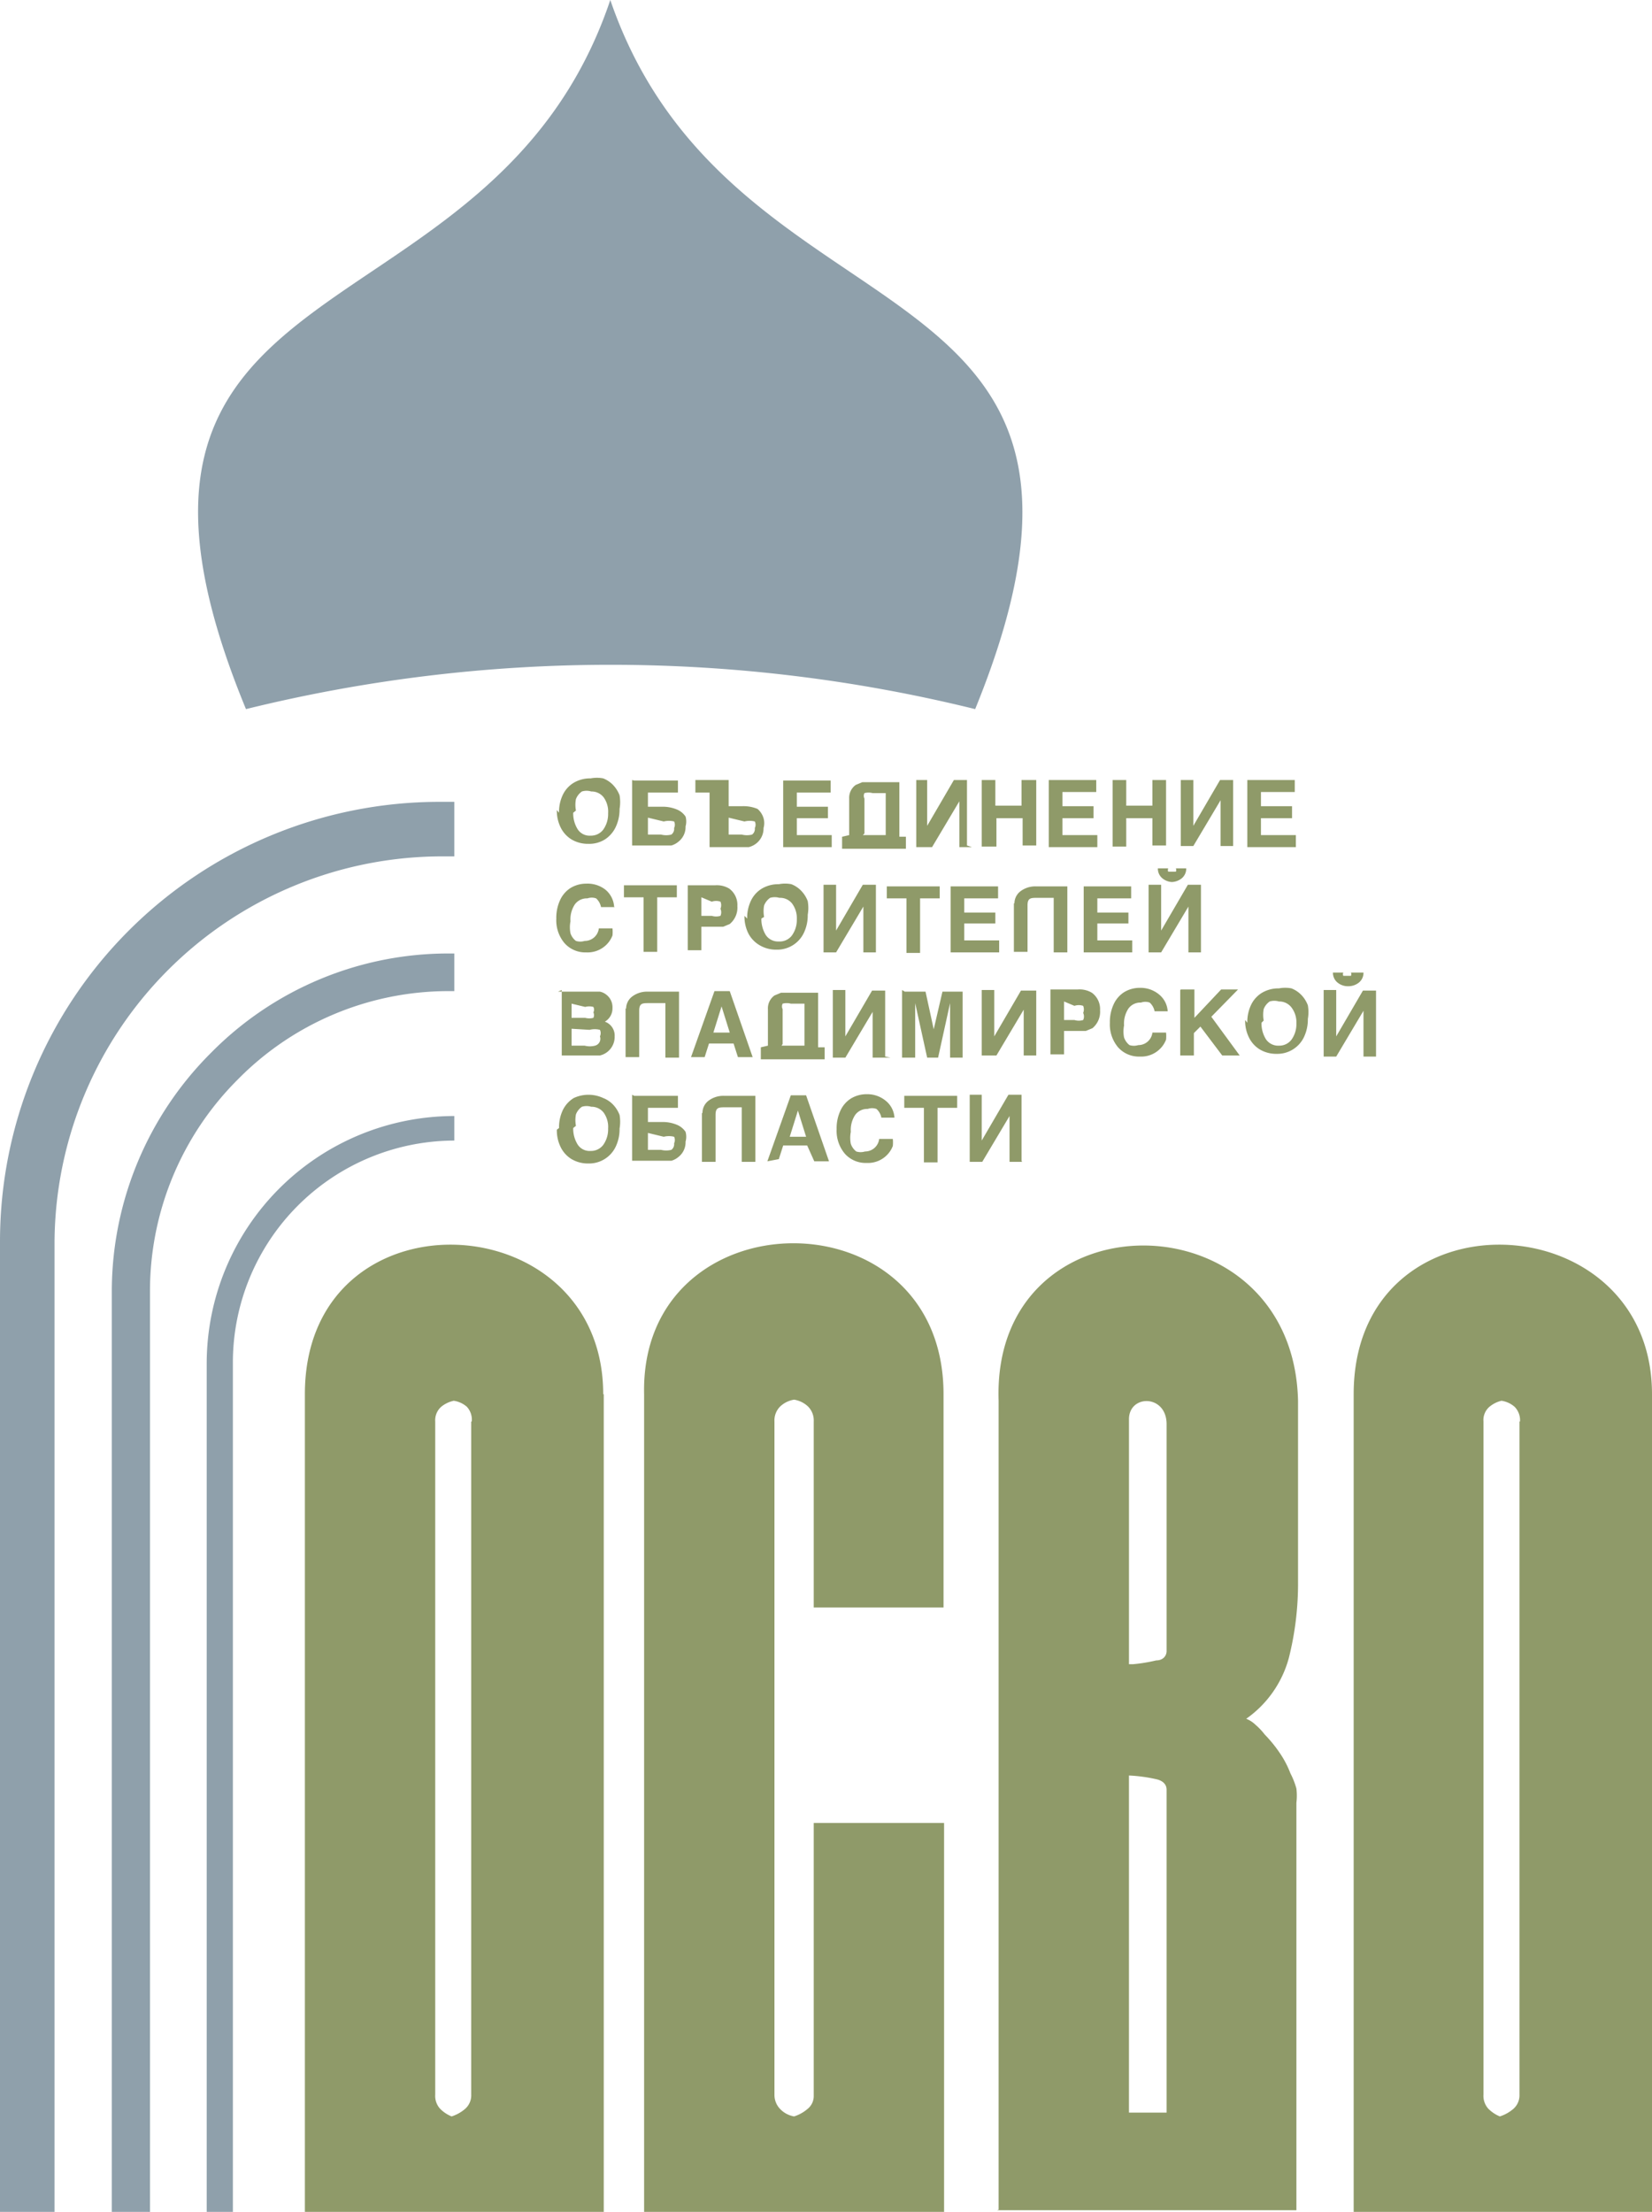 <svg xmlns="http://www.w3.org/2000/svg" viewBox="0 0 30.29 40.55"><defs><style>.cls-1{fill:#8f9a69;}.cls-2,.cls-3{fill:#8fa0ab;}.cls-3{fill-rule:evenodd;}</style></defs><title>Ресурс 2</title><g id="Слой_2" data-name="Слой 2"><path class="cls-1" d="M11.07,25.56v15H5.59v-15c0-3.77,5.47-3.54,5.47,0Zm-2.42.5a.35.35,0,0,0-.09-.27.47.47,0,0,0-.24-.11.54.54,0,0,0-.23.11.33.33,0,0,0-.11.27V38.4a.35.35,0,0,0,.09.26.63.63,0,0,0,.21.14.71.71,0,0,0,.25-.14.33.33,0,0,0,.11-.26V26.06Z"/><path class="cls-1" d="M11.81,25.56c-.08-3.65,5.49-3.73,5.49,0v3.91H14.92V26.06a.36.36,0,0,0-.11-.28.48.48,0,0,0-.25-.12.48.48,0,0,0-.25.12.36.36,0,0,0-.11.28V38.4a.37.37,0,0,0,.11.27.46.46,0,0,0,.25.13.71.71,0,0,0,.25-.14.3.3,0,0,0,.11-.24v-5h2.39v7.14H11.81v-15Z"/><path class="cls-1" d="M18.31,40.51V25.68c-.13-3.81,5.4-3.78,5.49,0V29a5.57,5.57,0,0,1-.17,1.4,2,2,0,0,1-.78,1.11.52.52,0,0,1,.17.11,1.18,1.18,0,0,1,.17.18,2.37,2.37,0,0,1,.27.33,1.77,1.77,0,0,1,.2.38,1.4,1.4,0,0,1,.11.28,1.09,1.09,0,0,1,0,.26v7.47l-5.49,0Zm2.39-1.78h.69V32.81c0-.09-.06-.16-.18-.19a2.88,2.88,0,0,0-.51-.07v6.18Zm.69-12.62c0-.55-.69-.55-.69-.09v4.49h.07a3,3,0,0,0,.43-.07c.13,0,.19-.09.19-.17V26.11Z"/><path class="cls-2" d="M8.33,20.91h0A4.07,4.07,0,0,0,4.27,25h0V40.55H3.79V25h0a4.54,4.54,0,0,1,4.54-4.54h0v.48Z"/><path class="cls-2" d="M8.33,18.17H8.2a5.42,5.42,0,0,0-3.84,1.62,5.48,5.48,0,0,0-1.61,3.86h0V40.55h-.7V23.65h0A6.18,6.18,0,0,1,3.87,19.3,6.11,6.11,0,0,1,8.2,17.48h.13v.7Z"/><path class="cls-2" d="M1,22.76V40.55H0V22.76H0A8.06,8.06,0,0,1,8.06,14.7h.27v1H8.06A7.11,7.11,0,0,0,1,22.76H1Z"/><path class="cls-1" d="M30.29,25.56c0,4.45,0,10.54,0,15H24.82v-15c0-3.77,5.47-3.54,5.47,0Zm-2.42.5a.35.35,0,0,0-.1-.27.47.47,0,0,0-.24-.11.54.54,0,0,0-.22.11.32.32,0,0,0-.11.27V38.4a.35.35,0,0,0,.09.26.64.64,0,0,0,.21.14.71.71,0,0,0,.25-.14.33.33,0,0,0,.11-.26V26.06Z"/><path class="cls-1" d="M10.25,14.9a.73.73,0,0,1,.07-.33.52.52,0,0,1,.2-.22.59.59,0,0,1,.31-.08.61.61,0,0,1,.23,0,.51.51,0,0,1,.18.12.57.57,0,0,1,.12.19.73.73,0,0,1,0,.25.75.75,0,0,1-.07.33.55.55,0,0,1-.2.23.54.54,0,0,1-.3.08.59.59,0,0,1-.31-.08.53.53,0,0,1-.2-.22.69.69,0,0,1-.07-.32Zm.26,0a.55.55,0,0,0,.08.3.26.26,0,0,0,.24.12.28.28,0,0,0,.23-.11.49.49,0,0,0,.09-.3.45.45,0,0,0-.08-.29.28.28,0,0,0-.23-.11.29.29,0,0,0-.17,0,.3.3,0,0,0-.11.14.56.56,0,0,0,0,.21Zm1.12-.59h.8v.22h-.55v.26h.25a.67.67,0,0,1,.28.05.35.35,0,0,1,.16.13.33.33,0,0,1,0,.18.34.34,0,0,1-.13.28.35.35,0,0,1-.13.07l-.2,0h-.52V14.3Zm.25.68v.31h.24a.38.38,0,0,0,.19,0,.13.13,0,0,0,.05-.12.14.14,0,0,0,0-.12.39.39,0,0,0-.19,0Zm1.23-.46h-.36V14.3h.61v.48h.25a.66.66,0,0,1,.28.05A.36.36,0,0,1,14,15a.33.33,0,0,1,0,.18.35.35,0,0,1-.13.28.37.37,0,0,1-.14.07l-.2,0h-.52v-1Zm.25.46v.31h.24a.38.38,0,0,0,.19,0,.13.13,0,0,0,.05-.12.14.14,0,0,0,0-.12.39.39,0,0,0-.19,0Zm1-.68h.87v.22h-.62v.26h.57V15h-.57v.31h.64v.22h-.89V14.3Zm1.21,1v-.67a.29.29,0,0,1,.12-.25l.12-.05h.68v1h.12v.22H15.44v-.22Zm.25,0h.42v-.77H16a.29.29,0,0,0-.15,0,.11.11,0,0,0,0,.1v.64Zm2,.22h-.23v-.84l-.5.84H16.8V14.3H17v.84l.49-.84h.24V15.5ZM18,14.3h.25v.47h.48V14.3H19V15.5h-.25V15h-.48v.52H18V14.3Zm1.23,0h.87v.22h-.62v.26h.57V15h-.57v.31h.64v.22h-.89V14.3Zm1.17,0h.25v.47h.48V14.3h.25V15.5h-.25V15h-.48v.52h-.25V14.3Zm2.21,1.21h-.23v-.84l-.5.84h-.23V14.3h.23v.84l.49-.84h.24V15.5Zm.26-1.21h.87v.22h-.62v.26h.57V15h-.57v.31h.64v.22h-.89V14.3Zm-11.6,2.33h-.25a.29.29,0,0,0-.09-.16.24.24,0,0,0-.16,0,.27.27,0,0,0-.23.11.5.5,0,0,0-.08.31.56.56,0,0,0,0,.22.29.29,0,0,0,.1.14.27.27,0,0,0,.16,0,.26.26,0,0,0,.26-.23h.25a.65.65,0,0,1,0,.13.51.51,0,0,1-.06.11.49.49,0,0,1-.42.2.51.51,0,0,1-.4-.17.65.65,0,0,1-.15-.45.77.77,0,0,1,.07-.34.52.52,0,0,1,.19-.22.55.55,0,0,1,.29-.08.53.53,0,0,1,.35.11.44.44,0,0,1,.16.31Zm.14-.4h1v.22h-.36v1h-.25v-1h-.36v-.22Zm1.2,0h.5a.44.44,0,0,1,.26.06.37.37,0,0,1,.15.32.39.39,0,0,1-.14.33l-.12.05-.16,0h-.24v.43h-.25V16.22Zm.25.22v.34h.19a.27.27,0,0,0,.16,0,.16.16,0,0,0,0-.13.17.17,0,0,0,0-.13.25.25,0,0,0-.16,0Zm.84.39a.72.72,0,0,1,.07-.33.52.52,0,0,1,.2-.22.59.59,0,0,1,.31-.08.6.6,0,0,1,.23,0,.5.5,0,0,1,.18.12.55.55,0,0,1,.12.19.72.72,0,0,1,0,.25.74.74,0,0,1-.07.33.54.54,0,0,1-.5.31.59.59,0,0,1-.31-.08.54.54,0,0,1-.21-.22.7.7,0,0,1-.07-.32Zm.26,0a.56.56,0,0,0,.08.3.27.27,0,0,0,.24.12.28.28,0,0,0,.24-.11.49.49,0,0,0,.09-.3.45.45,0,0,0-.09-.29.28.28,0,0,0-.23-.1.3.3,0,0,0-.17,0,.31.31,0,0,0-.11.14.58.58,0,0,0,0,.21Zm2.1.62h-.23v-.84l-.5.84h-.23V16.22h.23v.84l.49-.84h.24v1.21Zm.17-1.21h1v.22h-.36v1h-.25v-1h-.36v-.22Zm1.2,0h.87v.22h-.62v.26h.57v.2h-.57v.31h.64v.22h-.89V16.22Zm1.17.31a.28.28,0,0,1,.11-.22.45.45,0,0,1,.29-.09h.57v1.21h-.25v-1h-.3c-.12,0-.18,0-.18.14v.85h-.25v-.89Zm1.27-.31h.87v.22h-.62v.26h.57v.2h-.57v.31h.64v.22h-.89V16.22Zm1.65-.08a.3.3,0,0,1-.21-.07.23.23,0,0,1-.08-.18h.19a.07.07,0,0,0,0,.06l.07,0,.07,0a.07.07,0,0,0,0-.06h.19a.23.23,0,0,1-.08.18.31.31,0,0,1-.21.07Zm.5,1.29h-.23v-.84l-.5.84h-.23V16.22h.23v.84l.49-.84h.24v1.21Zm-11.79.72H11a.27.27,0,0,1,.11.05.29.29,0,0,1,.12.25.28.28,0,0,1-.14.25.27.27,0,0,1,.18.27.35.35,0,0,1-.27.35l-.2,0H10.3V18.15Zm.25.22v.26h.25a.29.29,0,0,0,.15,0,.12.12,0,0,0,0-.1.11.11,0,0,0,0-.1.28.28,0,0,0-.15,0Zm0,.46v.31h.24a.38.38,0,0,0,.19,0A.13.13,0,0,0,11,19a.14.14,0,0,0,0-.12.38.38,0,0,0-.19,0Zm1-.37a.28.28,0,0,1,.11-.22.45.45,0,0,1,.29-.09h.57v1.21h-.25v-1h-.3c-.12,0-.18,0-.18.14v.85h-.25v-.89Zm1.19.89.43-1.21h.28l.42,1.21h-.27l-.08-.25H13l-.08.25Zm.41-.45h.3l-.15-.48-.15.48Zm1,.24v-.67a.29.29,0,0,1,.12-.25l.12-.05H15v1h.12v.22H13.95v-.22Zm.25,0h.42v-.77H14.5a.29.29,0,0,0-.15,0,.11.11,0,0,0,0,.1v.64Zm2,.22H16v-.84l-.5.84h-.23V18.15h.23V19l.49-.84h.24v1.21Zm.26-1.21h.38l.15.69,0,.1,0,.13,0-.23.16-.69h.37v1.21h-.23v-1l-.22,1H17l-.22-1v1h-.24V18.15ZM19,19.35h-.23v-.84l-.5.84H18V18.15h.23V19l.49-.84H19v1.21Zm.26-1.21h.5a.44.44,0,0,1,.26.06.37.37,0,0,1,.15.32.39.39,0,0,1-.14.33l-.12.05-.16,0h-.24v.43h-.25V18.15Zm.25.22v.34h.19a.27.27,0,0,0,.16,0,.15.15,0,0,0,0-.13.17.17,0,0,0,0-.13.25.25,0,0,0-.16,0Zm1.91.18h-.25a.29.29,0,0,0-.09-.16.24.24,0,0,0-.16,0,.27.27,0,0,0-.23.11.5.5,0,0,0-.08.31.57.57,0,0,0,0,.22.3.3,0,0,0,.1.14.27.27,0,0,0,.16,0,.26.26,0,0,0,.26-.23h.25a.65.65,0,0,1,0,.13.5.5,0,0,1-.06.11.49.49,0,0,1-.42.2.51.51,0,0,1-.4-.17.65.65,0,0,1-.15-.45.77.77,0,0,1,.07-.34.52.52,0,0,1,.19-.22.55.55,0,0,1,.29-.08.53.53,0,0,1,.35.12.43.43,0,0,1,.16.31Zm.23-.4h.25v.52l.49-.52h.31l-.49.5.52.71h-.32l-.4-.53-.12.12v.41h-.25V18.15Zm1.22.61a.73.73,0,0,1,.07-.33.52.52,0,0,1,.2-.22.59.59,0,0,1,.31-.08.6.6,0,0,1,.23,0,.51.51,0,0,1,.18.12.55.55,0,0,1,.12.19.73.73,0,0,1,0,.25.75.75,0,0,1-.07.33.54.54,0,0,1-.5.31.59.59,0,0,1-.31-.08.53.53,0,0,1-.2-.22.69.69,0,0,1-.07-.32Zm.26,0a.55.55,0,0,0,.08.3.27.27,0,0,0,.24.12.28.28,0,0,0,.23-.11.49.49,0,0,0,.09-.3.45.45,0,0,0-.09-.29.28.28,0,0,0-.23-.11.29.29,0,0,0-.17,0,.3.3,0,0,0-.11.14.58.58,0,0,0,0,.21Zm1.6-.67a.3.3,0,0,1-.21-.07.23.23,0,0,1-.08-.18h.19a.07.07,0,0,0,0,.06l.07,0,.07,0a.07.07,0,0,0,0-.06H25a.23.23,0,0,1-.08.18.31.31,0,0,1-.21.07Zm.5,1.29H25v-.84l-.5.84h-.23V18.15h.23V19l.49-.84h.24v1.21ZM10.25,20.68a.74.74,0,0,1,.07-.33.53.53,0,0,1,.2-.22.64.64,0,0,1,.54,0,.5.5,0,0,1,.18.12.57.57,0,0,1,.12.19.73.73,0,0,1,0,.25.74.74,0,0,1-.07.33.54.54,0,0,1-.5.31.59.59,0,0,1-.31-.08.53.53,0,0,1-.2-.22.69.69,0,0,1-.07-.32Zm.26,0a.55.55,0,0,0,.08.3.26.26,0,0,0,.24.12.28.28,0,0,0,.23-.11.49.49,0,0,0,.09-.3.45.45,0,0,0-.08-.29.28.28,0,0,0-.23-.11.29.29,0,0,0-.17,0,.3.3,0,0,0-.11.14.56.56,0,0,0,0,.21Zm1.12-.59h.8v.22h-.55v.26h.25a.67.67,0,0,1,.28.05.35.35,0,0,1,.16.13.33.33,0,0,1,0,.18.34.34,0,0,1-.13.28.35.35,0,0,1-.13.07l-.2,0h-.52V20.07Zm.25.68v.31h.24a.39.39,0,0,0,.19,0,.13.13,0,0,0,.05-.12.14.14,0,0,0,0-.12.39.39,0,0,0-.19,0Zm1-.37a.28.28,0,0,1,.11-.22.45.45,0,0,1,.29-.09h.57v1.21h-.25v-1h-.3c-.12,0-.18,0-.18.14v.86h-.25v-.89Zm1.19.89.43-1.21h.28l.42,1.21h-.27L14.8,21h-.44l-.08.25Zm.41-.45h.3l-.15-.48-.15.48Zm1.93-.35h-.25a.28.28,0,0,0-.09-.16.24.24,0,0,0-.16,0,.27.27,0,0,0-.23.11.5.5,0,0,0-.08.31.57.57,0,0,0,0,.22.3.3,0,0,0,.1.14.27.27,0,0,0,.16,0,.26.26,0,0,0,.26-.23h.25a.63.63,0,0,1,0,.13.51.51,0,0,1-.06.11.49.49,0,0,1-.42.2.51.51,0,0,1-.4-.17.65.65,0,0,1-.15-.45.76.76,0,0,1,.07-.34.52.52,0,0,1,.19-.22.55.55,0,0,1,.29-.08.53.53,0,0,1,.35.12.43.43,0,0,1,.16.31Zm.14-.4h1v.22h-.36v1h-.25v-1h-.36v-.22Zm2.19,1.21h-.23v-.84l-.5.84h-.23V20.07H18v.84l.49-.84h.24v1.21Z"/><path class="cls-3" d="M4.51,13C1,4.49,9,6.5,11.19,0c2.23,6.5,10.16,4.49,6.69,13A27.91,27.91,0,0,0,4.51,13Z"/></g></svg>